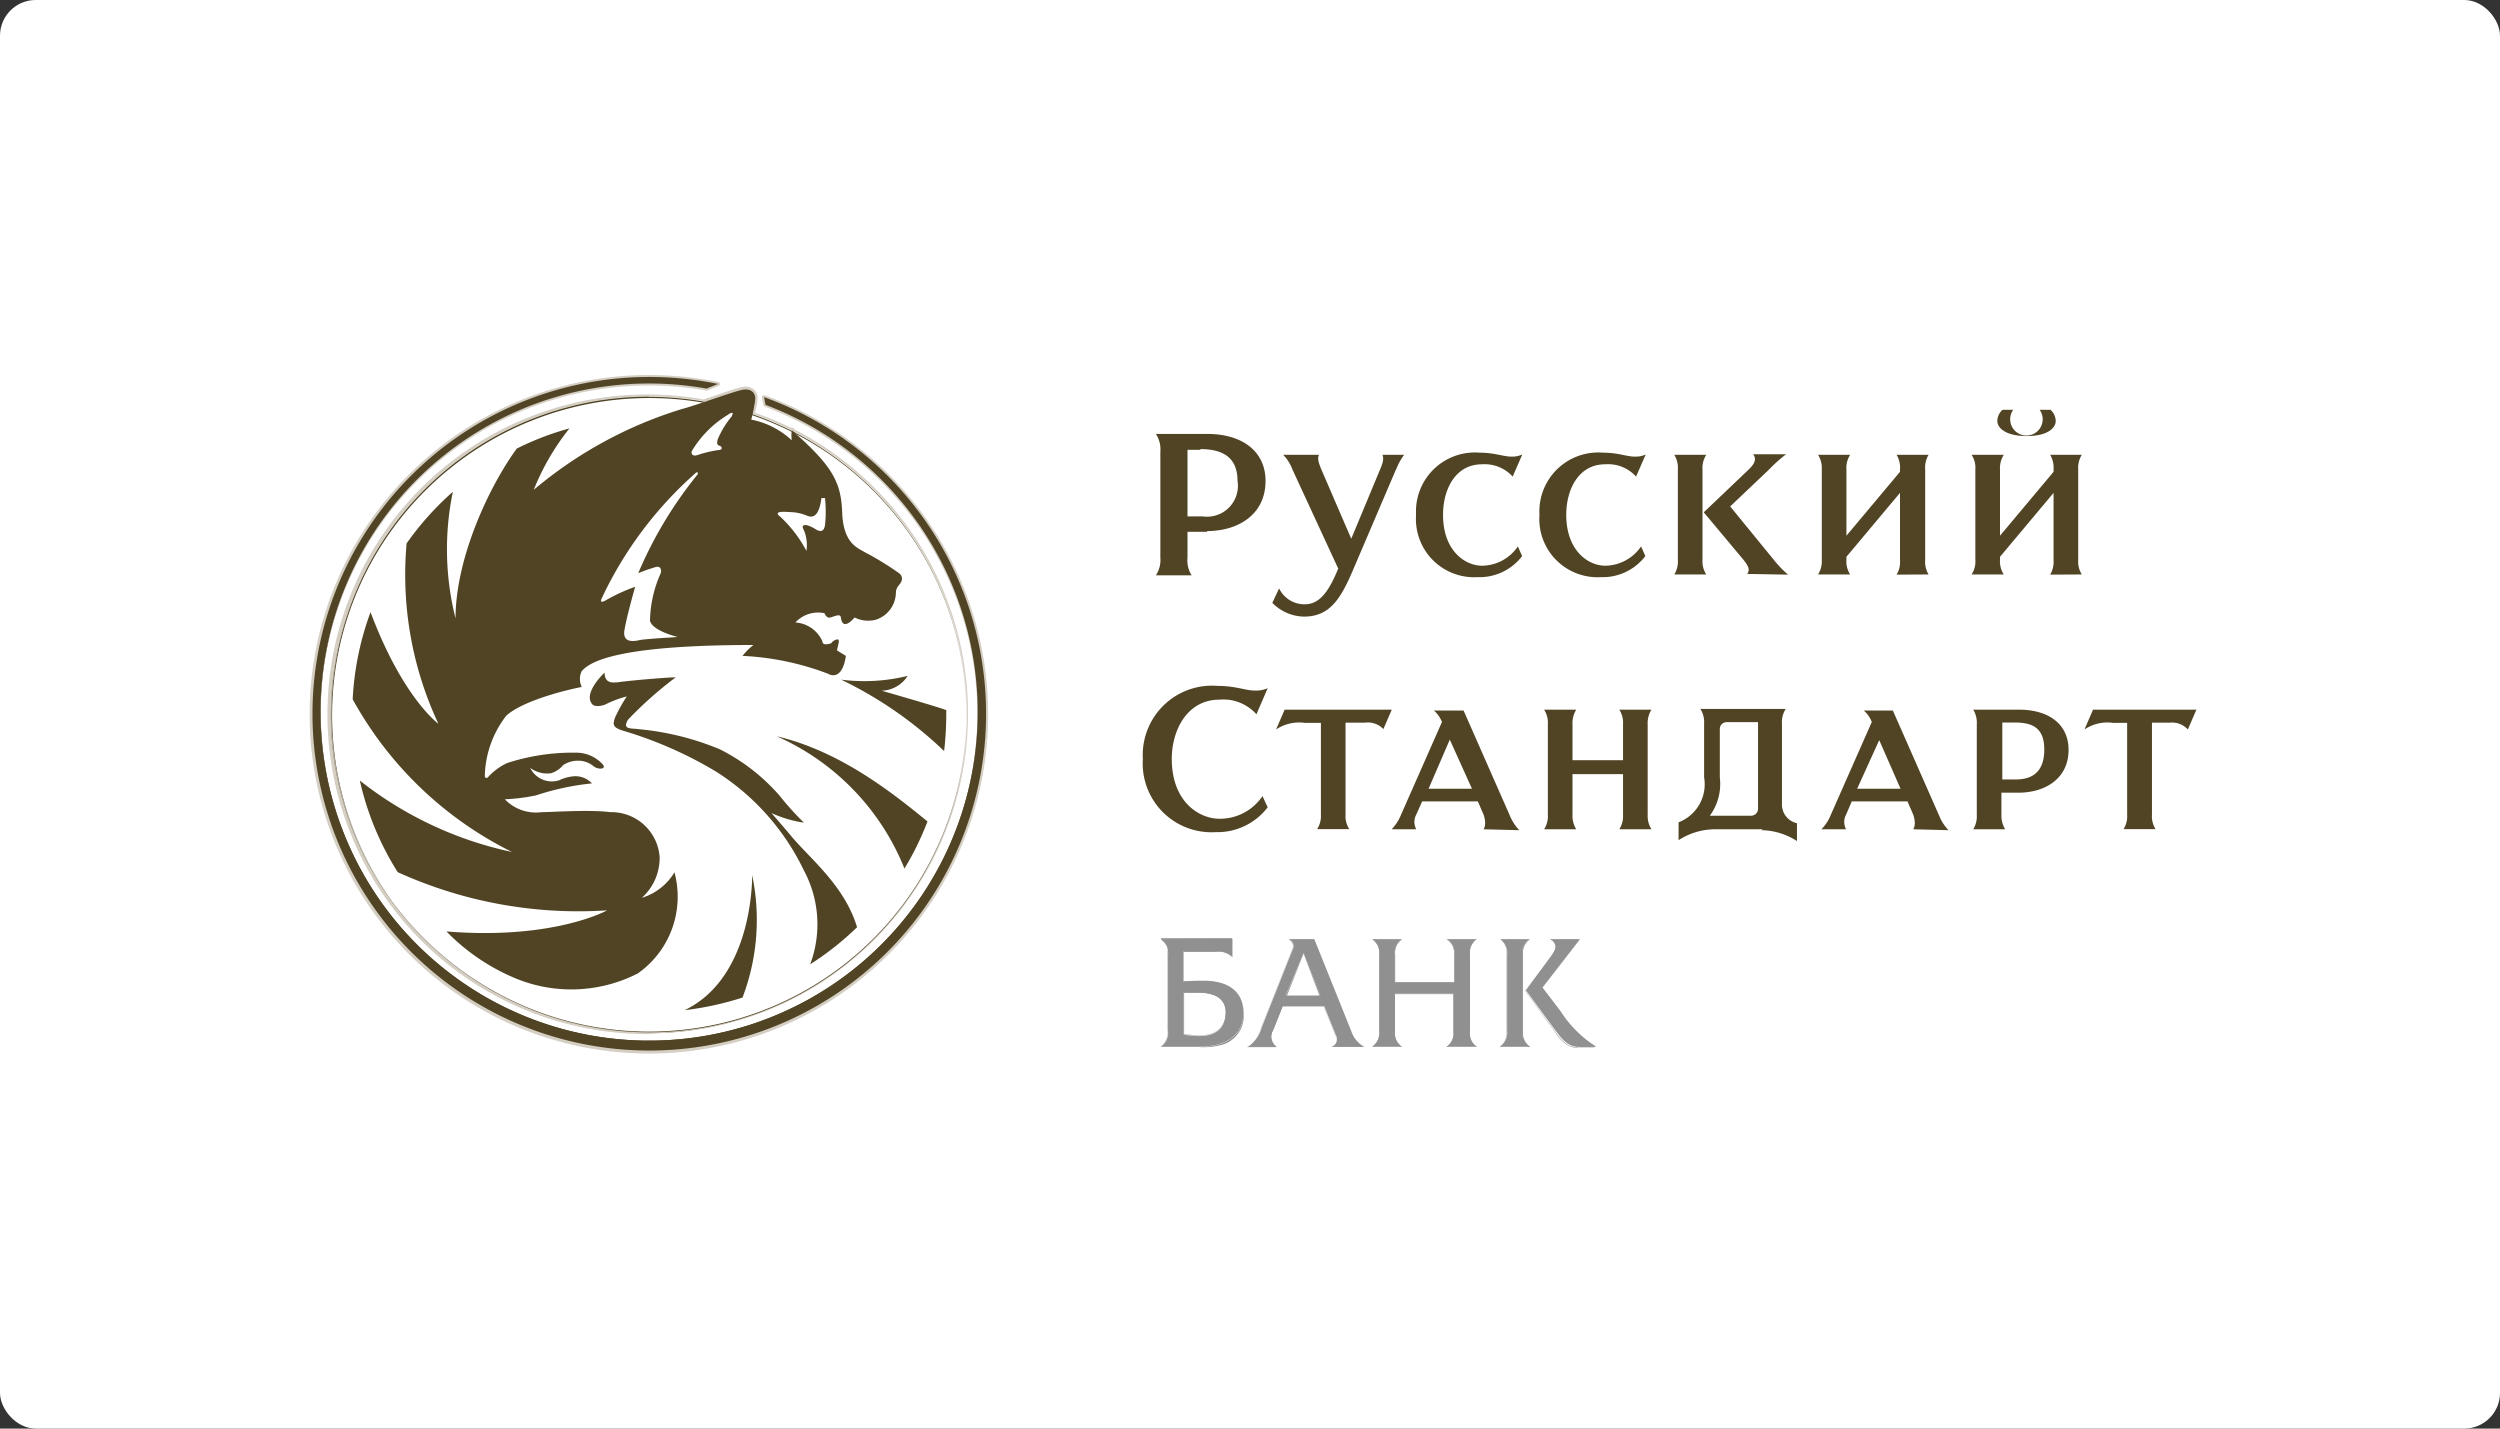 <svg xmlns="http://www.w3.org/2000/svg" viewBox="0 0 140 80"><rect x="0" y="0" width="140" height="80" fill="#333333" stroke="none"/><title>Ресурс 40</title><g id="Слой_2" data-name="Слой 2"><g id="Контент"><rect width="140" height="80" rx="2" ry="2" style="fill:#fff"/><path d="M66.29,55.59c.21,0,.51,0,.73,0,.37,0,1.62,0,1.62,1.13,0,.49-.21,1.3-1.46,1.3a5.54,5.54,0,0,1-.89-.08Zm-1.28-3a.92.92,0,0,1,.4.86v4.31a.92.92,0,0,1-.4.86h2.09c.52,0,2.53-.05,2.53-1.92,0-1.14-.82-1.78-2.22-1.78-.28,0-.84,0-1.13.06v-1.7H68.1a1.13,1.13,0,0,1,.91.3v-1l-.31,0Z" style="fill:#909090"/><path d="M67.11,58.63H65a.91.91,0,0,0,.39-.85V53.45A.9.9,0,0,0,65,52.6H68.7l.31,0h0v1h0a1.11,1.11,0,0,0-.9-.3H66.3V55l.25,0c.29,0,.66,0,.87,0,1.41,0,2.23.65,2.23,1.79a1.69,1.69,0,0,1-1.07,1.67A3.66,3.66,0,0,1,67.11,58.63Zm-2.06,0h2.06c.94,0,2.52-.25,2.52-1.91,0-1.13-.8-1.77-2.2-1.77-.21,0-.58,0-.87,0l-.26,0h0v-1.7H68.1a1.14,1.14,0,0,1,.9.29v-1l-.3,0H65a.93.93,0,0,1,.37.85v4.31A.94.94,0,0,1,65,58.61ZM67.19,58a5.54,5.54,0,0,1-.9-.08h0V55.59h0c.14,0,.48,0,.73,0a2.65,2.65,0,0,1,1,.14,1,1,0,0,1,.68,1C68.66,57.08,68.51,58,67.19,58Zm-.88-.1a5.54,5.54,0,0,0,.88.08c1.31,0,1.45-.9,1.45-1.29a1,1,0,0,0-.66-1,2.63,2.63,0,0,0-.95-.14c-.24,0-.57,0-.72,0Z" style="fill:#909090"/><path d="M73,53.37l.94,2.38H72Zm-.81-.78a.41.41,0,0,1,.2.58l-1.73,4.36a2,2,0,0,1-.78,1.1h1.63a.7.7,0,0,1-.21-.94l.54-1.35h2.32l.65,1.62a.46.46,0,0,1-.26.67h1.86a1.58,1.58,0,0,1-.74-.89l-2.07-5.15Z" style="fill:#909090"/><path d="M76.39,58.63H74.53a.45.45,0,0,0,.25-.66l-.65-1.61H71.82l-.54,1.35a.68.68,0,0,0,.2.93H69.84a2,2,0,0,0,.78-1.09l1.73-4.36a.39.39,0,0,0-.19-.57h1.43l2.07,5.15a1.57,1.57,0,0,0,.73.88h0Zm-1.81,0h1.77a1.6,1.6,0,0,1-.7-.88L73.57,52.6H72.21a.41.41,0,0,1,.16.57l-1.73,4.36a2.06,2.06,0,0,1-.76,1.08h1.56a.7.7,0,0,1-.18-.93l.54-1.35h2.34l.65,1.62A.47.47,0,0,1,74.58,58.61Zm-.67-2.85H72L73,53.37h0l.94,2.38h0Zm-1.85,0h1.84L73,53.4Z" style="fill:#909090"/><path d="M81.44,55V53.45a.9.9,0,0,0-.4-.86h1.67a.9.9,0,0,0-.39.86v4.31a.9.9,0,0,0,.39.86H81a.91.91,0,0,0,.4-.86V55.65H78.12v2.11a.91.91,0,0,0,.4.86H76.84a.91.91,0,0,0,.4-.86V53.45a.91.91,0,0,0-.4-.86h1.67a.91.91,0,0,0-.4.86V55Z" style="fill:#909090"/><path d="M82.71,58.63H81a.89.89,0,0,0,.39-.85V55.67h-3.3v2.09a.9.9,0,0,0,.39.85H76.84a.9.9,0,0,0,.39-.85V53.45a.89.89,0,0,0-.39-.85h1.68a.89.89,0,0,0-.39.85V55h3.3V53.45A.89.89,0,0,0,81,52.6h1.68a.89.89,0,0,0-.39.85v4.31a.9.9,0,0,0,.39.85h0Zm-1.64,0h1.61a.91.91,0,0,1-.37-.85V53.45a.91.91,0,0,1,.37-.85H81.07a.92.92,0,0,1,.38.85V55H78.1V53.45a.92.92,0,0,1,.38-.85h-1.6a.92.92,0,0,1,.38.85v4.31a.92.92,0,0,1-.38.85h1.61a.92.92,0,0,1-.38-.85V55.65h3.34v2.11A.92.92,0,0,1,81.07,58.61Z" style="fill:#909090"/><path d="M85.64,52.59a.92.92,0,0,0-.39.86v4.31a.92.92,0,0,0,.39.86H84a.92.92,0,0,0,.4-.86V53.45a.92.92,0,0,0-.4-.86Zm1.12,1.1c.23-.31.35-.5.35-.67a.5.5,0,0,0-.31-.42h1.66l-2.1,2.72,1,1.31a6.51,6.51,0,0,0,2,2l-.92,0c-.68,0-1-.49-1.46-1.09l-1.53-2.08Z" style="fill:#909090"/><path d="M88.35,58.68c-.62,0-1-.47-1.35-1l-.06-.08L85.41,55.5h0l1.35-1.81h0c.24-.32.35-.5.35-.67a.5.5,0,0,0-.31-.41h1.67L86.38,55.3l1,1.31a6.47,6.47,0,0,0,2,2h0l-.92,0Zm-2.92-3.18L87,57.65c.39.54.73,1,1.33,1h.06l.88,0a6.57,6.57,0,0,1-1.94-2l-1-1.31h0l2.08-2.7H86.85a.5.5,0,0,1,.28.41c0,.18-.11.36-.35.68Zm.21,3.14H84a.91.91,0,0,0,.39-.85V53.45A.9.9,0,0,0,84,52.6h1.68a.91.91,0,0,0-.39.85v4.31a.91.91,0,0,0,.39.85h0Zm-1.64,0h1.61a.94.94,0,0,1-.37-.85V53.45a.94.94,0,0,1,.37-.85H84a.93.93,0,0,1,.37.85v4.31A.94.94,0,0,1,84,58.61Z" style="fill:#909090"/><path d="M36.34,22.2a17.83,17.83,0,1,0,8.14,2L44.32,24a.53.53,0,0,0,0,.07,17.59,17.59,0,0,0-2.17-.92,8.47,8.47,0,0,0,.16-.86c0-.32-.22-.66-.76-.54-.37.08-1.32.41-2.15.69A17.88,17.88,0,0,0,36.34,22.2Z" style="fill:#504424"/><path d="M36.34,57.91a17.91,17.91,0,1,1,3.06-35.54l.41-.14c.72-.25,1.41-.48,1.72-.55a.76.76,0,0,1,.69.13.61.61,0,0,1,.2.53c0,.26-.1.59-.14.78a17.78,17.78,0,0,1,2,.83l0,0a.11.11,0,0,1,.11,0l.12.11,0,0a17.9,17.9,0,0,1-8.21,33.81Zm0-35.6a17.72,17.72,0,1,0,8.09,2l0,0,0,0h-.09a17.48,17.48,0,0,0-2.16-.91.11.11,0,0,1-.07-.13,8.56,8.56,0,0,0,.16-.85.4.4,0,0,0-.13-.34.54.54,0,0,0-.5-.08c-.3.07-1,.31-1.7.54l-.44.15h-.05A17.69,17.69,0,0,0,36.34,22.31Z" style="fill:#d4cec3"/><path d="M36.34,58.89A18.9,18.9,0,0,0,42.8,22.24l.08.43a18.4,18.4,0,1,1-3.3-.91l.64-.26a19.21,19.21,0,0,0-3.88-.39,18.89,18.89,0,1,0,0,37.78Z" style="fill:#504424"/><path d="M36.34,59a19,19,0,1,1,0-38,19.38,19.38,0,0,1,3.9.4.11.11,0,0,1,0,.21l-.64.26h-.06a18.64,18.64,0,0,0-3.22-.28,18.39,18.39,0,1,0,6.5,1.18.11.11,0,0,1-.07-.08l-.08-.43a.11.11,0,0,1,.15-.12A19,19,0,0,1,36.34,59Zm0-37.78a18.75,18.75,0,1,0,6.6,1.19l0,.18a18.51,18.51,0,1,1-3.41-.94l.27-.11A19.18,19.18,0,0,0,36.34,21.22Z" style="fill:#d4cec3"/><path d="M18.54,40a17.8,17.8,0,1,1,17.8,17.8A17.8,17.8,0,0,1,18.54,40Z" style="fill:#fff"/><path d="M36.34,57.81a17.76,17.76,0,1,1,6.93-1.4A17.69,17.69,0,0,1,36.34,57.81Zm0-35.6A17.78,17.78,0,1,0,54.12,40,17.8,17.8,0,0,0,36.34,22.22Z" style="fill:#504424"/><path d="M42.87,22.67a18.4,18.4,0,1,1-3.3-.91l.64-.26a19.21,19.21,0,0,0-3.88-.39,18.86,18.86,0,1,0,6.46,1.13l.08.43Z" style="fill:#504424"/><path d="M27.33,43.52a3.37,3.37,0,0,1,1.07-.79,11.89,11.89,0,0,1,3.89-.58,2,2,0,0,1,1.43.62c.31.31-.22.36-.49.13a1.33,1.33,0,0,0-.88-.3,1.51,1.51,0,0,0-.82.25,1.38,1.38,0,0,1-.67.45A1.58,1.58,0,0,1,29.69,43a1.35,1.35,0,0,0,1.61.7,2.39,2.39,0,0,1,.85-.23,1.27,1.27,0,0,1,1,.4,14.65,14.65,0,0,0-3.13.67,10.67,10.67,0,0,1-1.75.22,2.41,2.41,0,0,0,2.06.72c.62,0,2.64-.15,3.85,0A2.71,2.71,0,0,1,36.94,48a3,3,0,0,1-1,2.28,3.24,3.24,0,0,0,1.83-1.43,5.25,5.25,0,0,1-2.05,5.66,8.18,8.18,0,0,1-6.87.27A11.65,11.65,0,0,1,25,52.16c6,.49,9-1.18,9-1.18a24.46,24.46,0,0,1-11.73-2.14,16.32,16.32,0,0,1-2.12-5.13h0a20.67,20.67,0,0,0,8.52,4,20.62,20.62,0,0,1-8.92-8.55,16.43,16.43,0,0,1,1-4.88v0c1.81,4.82,3.8,6.25,3.8,6.25a19.66,19.66,0,0,1-1.78-10.1,16.51,16.51,0,0,1,2.59-2.89v0a15.86,15.86,0,0,0,.15,7.09c0-3.4,1.91-7.44,3.43-9.51a16.1,16.1,0,0,1,2.95-1.13h0a13.55,13.55,0,0,0-2,3.44,23.55,23.55,0,0,1,8.28-4.52c.72-.18,2.78-.94,3.36-1.07s.79.21.76.54a10.47,10.47,0,0,1-.22,1.12,4.58,4.58,0,0,1,2.27,1.16,2,2,0,0,1,0-.57C46.5,26,47.1,26.9,47.16,28.66s.83,2,1.28,2.27a16.77,16.77,0,0,1,1.91,1.17c.27.22.15.48,0,.66a.64.64,0,0,0-.18.45,1.62,1.62,0,0,1-1.11,1.49,1.69,1.69,0,0,1-1.2-.12c-.62.69-.74.24-.77,0s-.36-.06-.59,0-.33-.24-.33-.24a1.73,1.73,0,0,0-1.63.52,1.77,1.77,0,0,1,1.52,1.07c0,.27.49.09.49.09a.47.47,0,0,1,.23-.18c.18-.09.22,0,.18.18s-.09.4-.09.4l.5.31c-.18,1.21-.72,1.16-1,1a15.41,15.41,0,0,0-4.79-1,3.7,3.7,0,0,1,.61-.61c-7.87,0-9.2,1-9.61,1.46a1,1,0,0,0,0,.89c-.94.18-3.32.78-4.23,1.61a5.72,5.72,0,0,0-1.2,3.37c0,.14.13.14.19.06ZM41,23.23c.09-.1,0-.18-.24,0a5.92,5.92,0,0,0-2,2c-.09.15,0,.37.34.24a6.49,6.49,0,0,1,1.15-.27c.21,0,.21-.18.06-.23s-.18-.12-.12-.36a5.09,5.09,0,0,1,.8-1.31Zm-2,3.22a21.56,21.56,0,0,0-5.31,7.07c-.09.21,0,.24.3.06a9.77,9.77,0,0,1,1.58-.72s-.45,1.56-.6,2.42c-.12.71.47.65.83.57s1.88-.15,2.15-.18c0,0-1.4-.33-1.55-.9A6.76,6.76,0,0,1,37,32.1c.06-.18,0-.45-.33-.33a8.91,8.91,0,0,0-.93.33,23,23,0,0,1,3.34-5.55l0-.09Zm7,1.44c-.15,1.18-.58,1.07-.78,1a2.61,2.61,0,0,0-.9-.21c-.2,0-1.12-.12-.62.26a7.21,7.21,0,0,1,1.46,1.91A2.16,2.16,0,0,0,45,29.65c-.12-.21,0-.27.18-.24a1.65,1.65,0,0,1,.51.24c.27.15.45.12.51-.24a7.14,7.14,0,0,0,0-1.52,0,0,0,0,0-.09,0Z" style="fill:#504424"/><path d="M48,51.94c-.7-2.35-2.64-3.85-3.71-5.14-.44-.53-1.09-1.27-1.09-1.27a6.74,6.74,0,0,0,1.82.54,16.7,16.7,0,0,1-1.37-1.52,10.93,10.93,0,0,0-3.34-2.59,15.48,15.48,0,0,0-4.59-1.13c-.3-.06-.93.06-.54-.54a21.83,21.83,0,0,1,2.66-2.36c-.48,0-2.56.18-3.19.27s-.77-.12-.8-.53c0,0-1.26,1.18-.66,1.79.09.09.36.12.69,0A5.88,5.88,0,0,1,35.1,39a8.53,8.53,0,0,0-.66,1.19c-.12.36-.15.54.42.72a22.62,22.62,0,0,1,5.19,2.27A13.36,13.36,0,0,1,45,48.71,6.39,6.39,0,0,1,45.37,54,16.32,16.32,0,0,0,48,51.92Z" style="fill:#504424"/><path d="M51.94,46c-1.73-1.4-4.76-3.91-8.45-4.77a13.64,13.64,0,0,1,7.16,7.41A16.47,16.47,0,0,0,51.94,46Z" style="fill:#504424"/><path d="M41.59,55.84A12.23,12.23,0,0,0,42.12,49s.12,5.69-3.78,7.57a17,17,0,0,0,3.25-.71Z" style="fill:#504424"/><path d="M53,39.77c-.51-.2-3.63-1.09-3.63-1.09a1.79,1.79,0,0,0,1.46-.83,10.2,10.2,0,0,1-3.73.21,22.22,22.22,0,0,1,5.77,4v0a17.63,17.63,0,0,0,.12-2c0-.08,0-.13,0-.22Z" style="fill:#504424"/><path d="M67.6,29.78H66.5v1.44a1.6,1.6,0,0,0,.23,1h-2a1.58,1.58,0,0,0,.25-1V25.3a1.58,1.58,0,0,0-.25-1H67.6c2,0,3.27,1,3.27,2.63,0,1.92-1.58,2.81-3.27,2.81Zm-.38-4.59H66.5v3.73h.86a1.73,1.73,0,0,0,1.94-2c0-1.43-1-1.77-2.08-1.77Z" style="fill:#504424"/><path d="M78.17,26.3l-2.41,5.64c-.7,1.64-1.32,2.59-2.74,2.59a2.54,2.54,0,0,1-1.77-.77l.38-.81a1.57,1.57,0,0,0,1.44.89c.82,0,1.34-.7,1.87-2L72.38,26.3a2.38,2.38,0,0,0-.52-.83h2c-.07.18-.07.33.14.83l1.67,3.87,1.61-3.87c.17-.4.22-.59.14-.83h1.21a3.4,3.4,0,0,0-.45.83Z" style="fill:#504424"/><path d="M83,26c-1.52,0-2.19,1.43-2.19,2.83,0,2,1.22,2.85,2.19,2.85a2.45,2.45,0,0,0,2-1.08l.24.54a3,3,0,0,1-2.49,1.18,3.26,3.26,0,0,1-3.45-3.49,3.3,3.3,0,0,1,3.57-3.48c.83,0,1.32.22,1.76.22a1.35,1.35,0,0,0,.62-.12l-.54,1.24A2.12,2.12,0,0,0,83,26Z" style="fill:#504424"/><path d="M89.9,26c-1.52,0-2.19,1.43-2.19,2.83,0,2,1.22,2.85,2.19,2.85a2.46,2.46,0,0,0,2-1.08l.24.54a3,3,0,0,1-2.48,1.18,3.26,3.26,0,0,1-3.45-3.49,3.3,3.3,0,0,1,3.57-3.48c.83,0,1.32.22,1.76.22a1.33,1.33,0,0,0,.62-.12l-.54,1.24A2.11,2.11,0,0,0,89.9,26Z" style="fill:#504424"/><path d="M95.34,26.3a1.37,1.37,0,0,1,.21-.83H93.76a1.4,1.4,0,0,1,.2.83v5.05a1.38,1.38,0,0,1-.2.82h1.79a1.35,1.35,0,0,1-.21-.82V26.3Z" style="fill:#504424"/><path d="M100.13,32.18a6.21,6.21,0,0,1-.79-.82l-2.45-3,2.2-2.09a8,8,0,0,1,.93-.83H98.18c.14.2.18.43-.23.83l-2.54,2.42,2.2,2.63c.37.45.37.63.23.82Z" style="fill:#504424"/><path d="M106.21,32.18a1.38,1.38,0,0,0,.19-.82V27.6l-3,3.58v.17a1.32,1.32,0,0,0,.21.82h-1.8a1.37,1.37,0,0,0,.21-.82V26.3a1.39,1.39,0,0,0-.21-.83h1.8a1.33,1.33,0,0,0-.21.83V30l3-3.58V26.3a1.4,1.4,0,0,0-.19-.83H108a1.4,1.4,0,0,0-.19.83v5.05a1.38,1.38,0,0,0,.19.82Z" style="fill:#504424"/><path d="M113.5,24.42c-1.16,0-1.65-.44-1.65-.85a.86.86,0,0,1,.29-.62h.6a.91.91,0,1,0,1.48,0h.61a.87.87,0,0,1,.29.62c0,.41-.47.85-1.63.85Zm1.31,7.76a1.44,1.44,0,0,0,.19-.82V27.6l-3,3.58v.17a1.38,1.38,0,0,0,.21.82h-1.8a1.32,1.32,0,0,0,.21-.82V26.3a1.34,1.34,0,0,0-.21-.83h1.8a1.4,1.4,0,0,0-.21.83V30l3-3.58V26.3a1.46,1.46,0,0,0-.19-.83h1.77a1.39,1.39,0,0,0-.2.83v5.05a1.37,1.37,0,0,0,.2.82Z" style="fill:#504424"/><path d="M68.29,39.18c-1.78,0-2.67,1.67-2.67,3.32,0,2.4,1.53,3.35,2.67,3.35a2.87,2.87,0,0,0,2.41-1.27l.29.63a3.55,3.55,0,0,1-2.92,1.39A3.85,3.85,0,0,1,64,42.5a3.88,3.88,0,0,1,4.19-4.09c1,0,1.56.26,2.07.26a1.63,1.63,0,0,0,.73-.13L70.36,40a2.48,2.48,0,0,0-2.06-.82Z" style="fill:#504424"/><path d="M77.48,40.84a1.2,1.2,0,0,0-1.05-.37H75.35v5.14a1.34,1.34,0,0,0,.21.82h-1.8a1.35,1.35,0,0,0,.21-.82V40.48h-.91a2.33,2.33,0,0,0-1.6.37l.48-1.11h6l-.48,1.11Z" style="fill:#504424"/><path d="M83.08,46.44c.08-.12.15-.38,0-.82l-.32-.74H79.64l-.33.74a.86.86,0,0,0,0,.82H77.93a2.56,2.56,0,0,0,.53-.82l2.29-5.19,0,0a1.66,1.66,0,0,0-.45-.64h1.66l2.59,5.88a2.62,2.62,0,0,0,.53.82Zm-1.9-5L80,44.17h2.43L81.18,41.4Z" style="fill:#504424"/><path d="M90.68,46.44a1.35,1.35,0,0,0,.21-.82V43.35H88.06v2.27a1.43,1.43,0,0,0,.21.82h-1.8a1.35,1.35,0,0,0,.21-.82V40.57a1.37,1.37,0,0,0-.21-.83h1.8a1.45,1.45,0,0,0-.21.83v2h2.83v-2a1.37,1.37,0,0,0-.21-.83h1.8a1.45,1.45,0,0,0-.21.83v5.05a1.43,1.43,0,0,0,.21.82Z" style="fill:#504424"/><path d="M98.72,46.44H96a3.78,3.78,0,0,0-2,.61v-1a2.28,2.28,0,0,0,1.43-2.52v-3a1.37,1.37,0,0,0-.21-.83H100a1.36,1.36,0,0,0-.21.83V45a1.07,1.07,0,0,0,.84,1.1v1a3.76,3.76,0,0,0-2-.61Zm-.27-6H96.7a.38.38,0,0,0-.39.38v2.72a3,3,0,0,1-.56,2.14h2.31a.39.39,0,0,0,.39-.39V40.48Z" style="fill:#504424"/><path d="M107.14,46.44c.08-.12.15-.38,0-.82l-.32-.74H103.7l-.32.74a.87.87,0,0,0,0,.82H102a2.54,2.54,0,0,0,.53-.82l2.29-5.19,0,0a1.59,1.59,0,0,0-.45-.64H106l2.59,5.88a2.48,2.48,0,0,0,.53.82Zm-1.9-5L104,44.17h2.43l-1.21-2.76Z" style="fill:#504424"/><path d="M113.08,44.39h-1v1.23a1.46,1.46,0,0,0,.21.82h-1.79a1.38,1.38,0,0,0,.2-.82V40.57a1.4,1.4,0,0,0-.2-.83h2.54c1.74,0,2.8.85,2.8,2.25,0,1.64-1.35,2.4-2.8,2.4Zm-.32-3.93h-.63v3.19h.75c.84,0,1.6-.34,1.6-1.68s-.82-1.51-1.71-1.51Z" style="fill:#504424"/><path d="M122.51,40.84a1.19,1.19,0,0,0-1-.37h-1v5.14a1.35,1.35,0,0,0,.2.82h-1.79a1.35,1.35,0,0,0,.2-.82V40.48h-.79a2.32,2.32,0,0,0-1.6.37l.48-1.11H123l-.48,1.11Z" style="fill:#504424"/></g></g></svg>